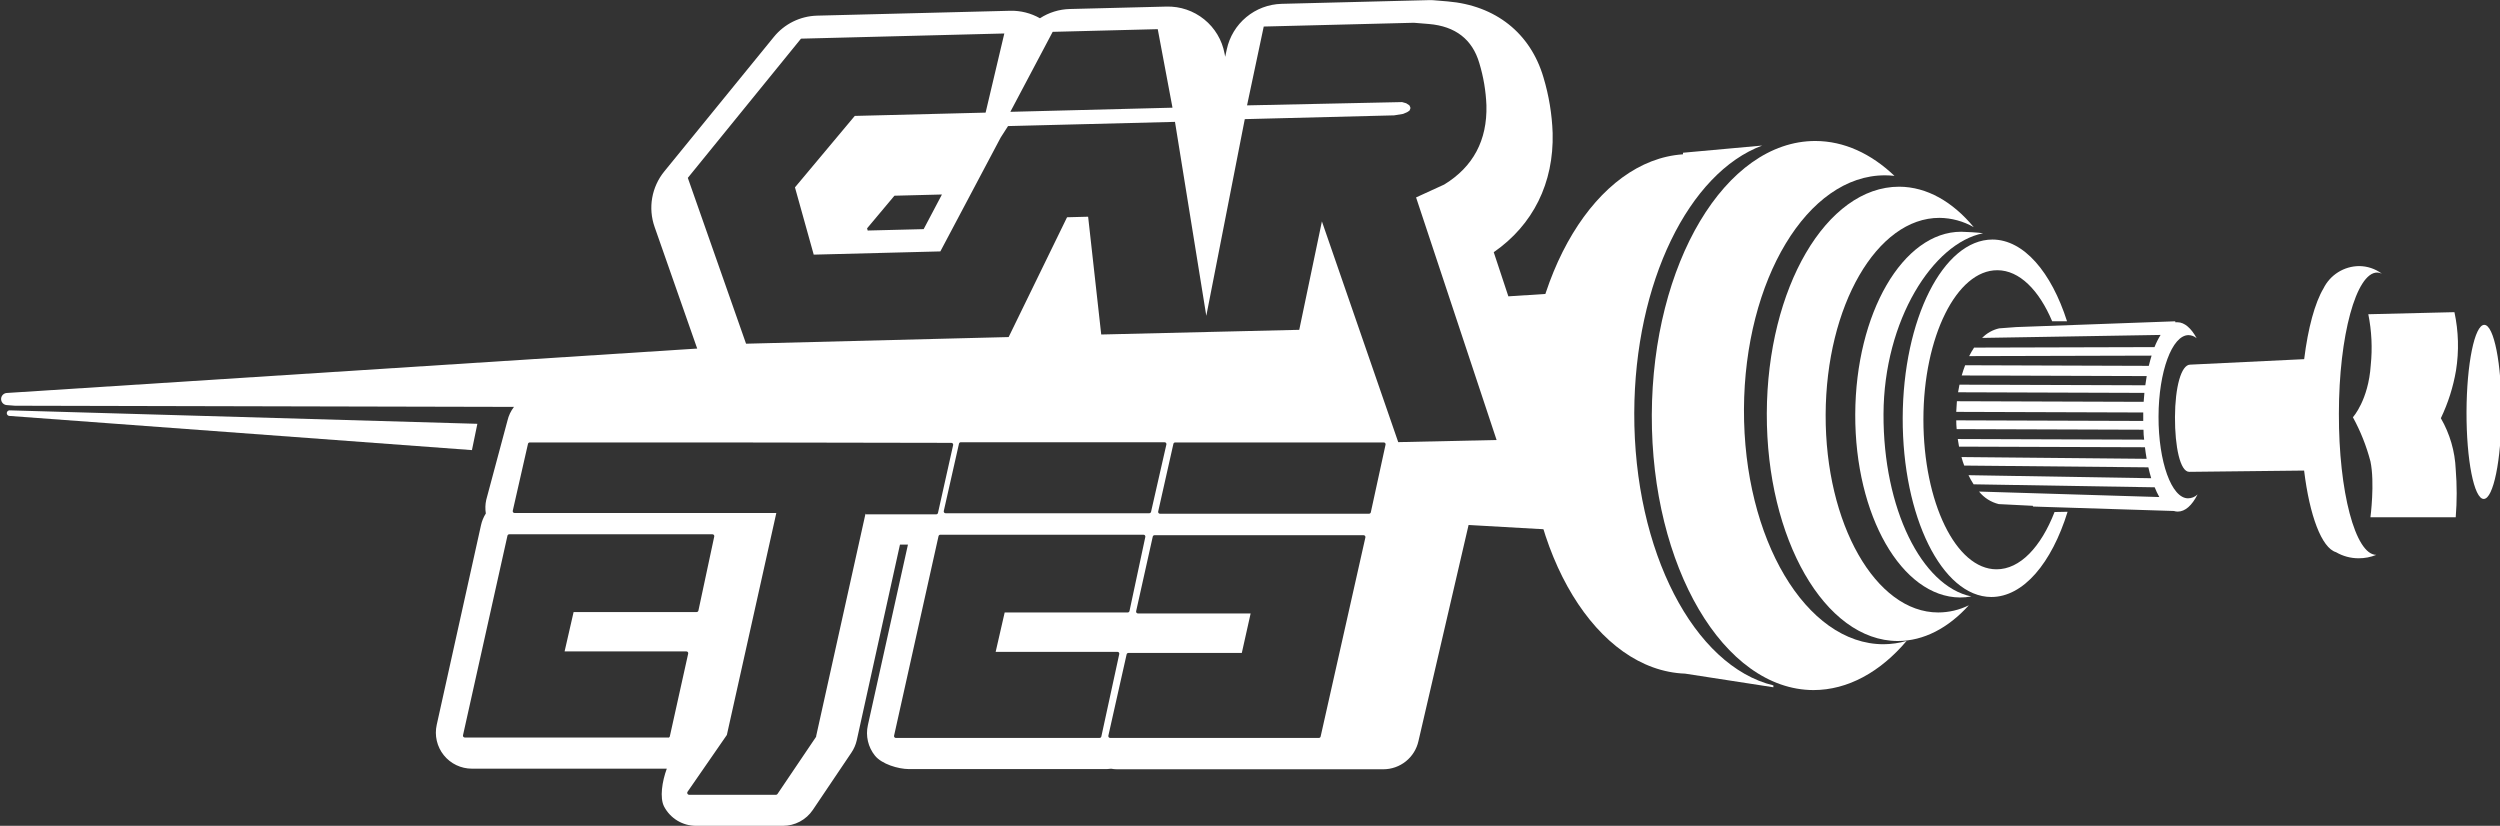 <svg width="333" height="110" viewBox="0 0 333 110" fill="none" xmlns="http://www.w3.org/2000/svg">
<rect x="0" y="0" width="333" height="110" fill="#333333" stroke="none"/>
<g clip-path="url(#clip0_35_74)">
<path d="M208.962 46.494L210.365 38.864L200.913 39.472L198.966 33.594C204.207 29.961 206.982 24.374 206.812 17.717C206.725 15.213 206.316 12.73 205.595 10.33C203.867 4.419 199.218 0.722 192.816 0.187L190.861 0.024C190.59 0.01 190.32 0.01 190.049 0.024L170.707 0.511C168.984 0.557 167.327 1.181 166.003 2.283C164.678 3.384 163.763 4.9 163.405 6.584L163.194 7.565L163.113 7.128C162.778 5.337 161.816 3.724 160.399 2.579C158.982 1.433 157.203 0.829 155.381 0.876L142.496 1.2C141.083 1.236 139.707 1.663 138.521 2.433C137.316 1.747 135.947 1.402 134.561 1.435L108.842 2.084C107.734 2.112 106.646 2.38 105.651 2.868C104.657 3.357 103.78 4.054 103.081 4.914L88.477 22.842C87.65 23.858 87.098 25.069 86.872 26.359C86.646 27.649 86.755 28.976 87.187 30.212L92.867 46.429L0.957 52.341C0.742 52.341 0.536 52.426 0.384 52.578C0.232 52.73 0.146 52.936 0.146 53.151C0.146 53.367 0.232 53.573 0.384 53.725C0.536 53.877 0.742 53.962 0.957 53.962L1.996 54.043L68.461 54.197C68.043 54.739 67.747 55.364 67.593 56.03L64.769 66.571C64.634 67.17 64.615 67.789 64.713 68.395C64.41 68.87 64.193 69.394 64.072 69.944L58.173 96.54C58.015 97.243 58.017 97.972 58.181 98.674C58.343 99.376 58.663 100.033 59.115 100.594C59.564 101.154 60.133 101.605 60.781 101.915C61.428 102.225 62.137 102.386 62.855 102.386H88.818C88.193 104.065 87.852 106.278 88.461 107.438C88.868 108.211 89.478 108.858 90.225 109.31C90.973 109.761 91.83 110 92.704 110H104.29C105.076 110 105.849 109.806 106.542 109.437C107.235 109.068 107.827 108.535 108.266 107.884L113.41 100.246C113.743 99.753 113.983 99.203 114.116 98.624L119.876 72.539H120.939L115.601 96.597C115.442 97.3 115.445 98.029 115.608 98.731C115.771 99.433 116.09 100.089 116.541 100.651C117.45 101.778 119.625 102.435 121.077 102.443H147.421C147.614 102.438 147.807 102.422 147.997 102.394C148.265 102.442 148.537 102.466 148.809 102.467H184.264C185.354 102.465 186.411 102.093 187.261 101.41C188.11 100.728 188.702 99.776 188.938 98.713L195.615 69.928L209.887 70.739L209.643 45.821L208.962 46.494ZM140.217 4.241L154.212 3.884L156.176 14.344L134.578 14.895L140.217 4.241ZM89.021 98.235H61.906C61.87 98.234 61.834 98.226 61.802 98.211C61.77 98.195 61.742 98.173 61.719 98.145C61.696 98.118 61.679 98.085 61.671 98.05C61.663 98.015 61.662 97.978 61.67 97.943L67.593 71.355C67.606 71.302 67.636 71.255 67.678 71.221C67.721 71.187 67.774 71.169 67.828 71.168H94.903C94.939 71.169 94.974 71.177 95.006 71.192C95.039 71.208 95.067 71.23 95.09 71.258C95.112 71.286 95.128 71.319 95.137 71.354C95.145 71.389 95.146 71.425 95.138 71.46L93.029 81.336C93.016 81.389 92.986 81.437 92.944 81.47C92.901 81.504 92.848 81.523 92.793 81.523H76.404L75.204 86.769H91.43C91.466 86.769 91.502 86.777 91.534 86.792C91.566 86.808 91.595 86.83 91.617 86.858C91.64 86.886 91.656 86.919 91.664 86.954C91.673 86.989 91.673 87.026 91.666 87.061L89.232 98.032C89.228 98.088 89.206 98.142 89.167 98.183C89.129 98.225 89.077 98.251 89.021 98.259V98.235ZM115.292 68.395L108.712 98.048C108.716 98.075 108.716 98.102 108.712 98.129L103.56 105.759C103.538 105.791 103.509 105.817 103.476 105.836C103.442 105.854 103.404 105.864 103.365 105.865H91.779C91.736 105.864 91.693 105.851 91.656 105.829C91.619 105.806 91.589 105.773 91.568 105.735C91.546 105.697 91.534 105.654 91.534 105.609C91.534 105.565 91.546 105.521 91.568 105.484L96.818 97.894L103.406 68.331H94.01H68.534C68.499 68.33 68.463 68.322 68.431 68.307C68.399 68.291 68.37 68.269 68.348 68.241C68.325 68.213 68.309 68.18 68.3 68.145C68.292 68.11 68.291 68.074 68.299 68.038L70.327 59.119C70.34 59.066 70.37 59.019 70.413 58.985C70.456 58.952 70.508 58.933 70.563 58.933H95.933C95.933 58.933 95.933 58.933 95.998 58.933L126.724 58.989C126.76 58.99 126.795 58.998 126.827 59.013C126.859 59.029 126.888 59.051 126.911 59.079C126.934 59.106 126.95 59.139 126.959 59.174C126.967 59.21 126.967 59.246 126.959 59.281L124.939 68.322C124.926 68.375 124.896 68.422 124.853 68.456C124.811 68.49 124.758 68.509 124.704 68.509H115.324L115.292 68.395ZM127.738 59.095C127.751 59.042 127.781 58.995 127.823 58.961C127.866 58.927 127.919 58.909 127.974 58.908H155.129C155.165 58.909 155.2 58.917 155.232 58.932C155.265 58.947 155.293 58.97 155.316 58.998C155.338 59.026 155.354 59.058 155.363 59.093C155.371 59.129 155.372 59.165 155.364 59.2L153.32 68.176C153.307 68.229 153.277 68.276 153.234 68.31C153.192 68.344 153.139 68.362 153.084 68.363H125.945C125.909 68.362 125.874 68.355 125.842 68.339C125.81 68.324 125.781 68.301 125.759 68.274C125.736 68.246 125.72 68.213 125.711 68.178C125.703 68.143 125.702 68.106 125.71 68.071L127.738 59.095ZM146.699 98.105C146.687 98.158 146.656 98.205 146.614 98.239C146.571 98.273 146.518 98.291 146.464 98.291H119.324C119.289 98.292 119.253 98.284 119.221 98.269C119.188 98.253 119.16 98.23 119.138 98.202C119.115 98.174 119.098 98.142 119.09 98.106C119.081 98.071 119.081 98.035 119.089 97.999L125.012 71.412C125.024 71.359 125.055 71.312 125.097 71.278C125.14 71.244 125.193 71.225 125.247 71.225H152.322C152.358 71.225 152.393 71.234 152.425 71.249C152.457 71.264 152.486 71.287 152.508 71.314C152.531 71.343 152.547 71.375 152.555 71.41C152.564 71.445 152.565 71.482 152.557 71.517L150.448 81.393C150.435 81.446 150.405 81.493 150.362 81.527C150.319 81.561 150.267 81.579 150.212 81.58H133.823L132.622 86.826H148.849C148.885 86.826 148.921 86.834 148.953 86.849C148.985 86.865 149.014 86.887 149.036 86.915C149.058 86.943 149.075 86.976 149.083 87.011C149.092 87.046 149.092 87.083 149.085 87.118L146.699 98.105ZM175.908 98.105C175.896 98.159 175.867 98.207 175.824 98.241C175.781 98.275 175.727 98.293 175.672 98.291H147.867C147.832 98.291 147.797 98.283 147.764 98.268C147.732 98.252 147.704 98.23 147.681 98.202C147.658 98.174 147.642 98.141 147.634 98.106C147.625 98.071 147.625 98.035 147.632 97.999L150.066 87.159C150.079 87.106 150.109 87.058 150.152 87.025C150.194 86.991 150.247 86.972 150.302 86.972H165.409L166.585 81.71H151.567C151.532 81.709 151.496 81.701 151.464 81.686C151.432 81.67 151.403 81.648 151.381 81.62C151.358 81.593 151.341 81.56 151.333 81.525C151.324 81.49 151.324 81.453 151.332 81.418L153.547 71.477C153.558 71.423 153.588 71.375 153.631 71.341C153.674 71.307 153.727 71.289 153.782 71.29H181.636C181.671 71.29 181.707 71.298 181.739 71.314C181.771 71.329 181.8 71.352 181.822 71.379C181.845 71.407 181.861 71.44 181.869 71.475C181.878 71.51 181.878 71.547 181.871 71.582L175.908 98.105ZM182.593 68.241C182.58 68.294 182.55 68.341 182.508 68.375C182.465 68.409 182.412 68.427 182.358 68.428H154.504C154.468 68.427 154.433 68.419 154.401 68.404C154.369 68.389 154.34 68.366 154.318 68.339C154.295 68.311 154.279 68.278 154.27 68.243C154.262 68.208 154.262 68.171 154.269 68.136L156.297 59.119C156.31 59.066 156.34 59.019 156.383 58.985C156.425 58.952 156.478 58.933 156.533 58.933H184.321C184.357 58.933 184.392 58.941 184.425 58.956C184.457 58.972 184.485 58.994 184.508 59.022C184.531 59.05 184.547 59.083 184.555 59.118C184.563 59.153 184.564 59.189 184.556 59.225L182.593 68.241ZM186.244 58.892L176.078 29.491L173.06 43.932L161.019 44.216L146.683 44.556L144.939 28.866L142.131 28.939L134.351 44.897L125.637 45.116L99.374 45.781L91.617 23.693L106.692 5.149L133.775 4.46L131.283 15.001L113.856 15.439L105.889 24.958L108.388 33.918L125.255 33.488L133.288 18.325L134.269 16.793L156.508 16.233L160.679 42.067L165.806 15.868L185.701 15.366L186.893 15.171L187.429 14.944L187.737 14.741L187.859 14.474V14.295L187.721 14.02L187.299 13.752L186.755 13.598L166.106 14.036L168.33 3.535L188.329 3.033L190.325 3.195C193.863 3.495 196.118 5.246 197.043 8.4C197.599 10.228 197.918 12.119 197.992 14.028C198.114 18.682 196.224 22.218 192.386 24.569L192.305 24.609L188.621 26.296L199.347 58.608L186.244 58.892ZM125.466 25.907L123.032 30.52L115.576 30.707L115.495 30.415L119.138 26.069L125.466 25.907Z" fill="white"/>
<path d="M217.683 55.016C217.74 37.575 224.986 23.012 234.722 19.387L224.174 20.344V20.555C212.661 21.325 203.436 36.464 203.371 55.057C203.307 73.925 212.702 89.299 224.466 89.729L236.215 91.545V91.294C225.667 88.74 217.635 73.455 217.683 55.016Z" fill="white"/>
<path d="M250.884 85.812C240.564 85.812 232.223 71.768 232.296 54.522C232.369 37.275 240.767 23.32 251.095 23.353C251.512 23.354 251.93 23.378 252.344 23.425C249.237 20.474 245.651 18.787 241.797 18.779C229.838 18.779 220.093 35.077 220.02 55.268C219.947 75.458 229.594 91.877 241.545 91.918C246.154 91.918 250.47 89.486 253.959 85.375C252.959 85.659 251.924 85.806 250.884 85.812Z" fill="white"/>
<path d="M258.169 81.58C249.837 81.58 243.127 69.766 243.176 55.251C243.224 40.737 250.016 28.996 258.348 29.02C259.949 29.038 261.519 29.465 262.908 30.261C260.092 26.872 256.668 24.885 252.969 24.869C243.289 24.869 235.395 38.353 235.338 55.065C235.281 71.776 243.087 85.35 252.766 85.383C256.255 85.383 259.508 83.647 262.25 80.623C260.981 81.25 259.585 81.578 258.169 81.58Z" fill="white"/>
<path d="M250.884 55.17C250.925 42.618 257.521 32.361 264.15 31.072C263.655 30.974 261.715 30.869 261.229 30.869C253.48 30.869 247.168 41.718 247.119 55.194C247.071 68.671 253.318 79.52 261.066 79.585C261.575 79.586 262.083 79.54 262.584 79.447C255.955 78.077 250.835 67.722 250.884 55.17Z" fill="white"/>
<path d="M291.443 66.376C289.252 66.376 287.5 61.511 287.516 55.495C287.532 49.478 289.325 44.637 291.516 44.637C291.912 44.65 292.292 44.795 292.595 45.051C291.873 43.713 290.972 42.934 290.064 42.926C289.958 42.917 289.852 42.917 289.747 42.926V42.797L268.555 43.567L266.291 43.737C265.426 43.933 264.637 44.375 264.02 45.01L287.792 44.613C287.473 45.128 287.202 45.671 286.98 46.235L262.948 46.3C262.706 46.664 262.487 47.043 262.291 47.435L286.591 47.37C286.461 47.8 286.331 48.254 286.218 48.732L261.756 48.651C261.588 49.084 261.437 49.538 261.301 50.013L285.942 50.094C285.869 50.492 285.812 50.905 285.755 51.319L261.001 51.238C260.931 51.567 260.869 51.905 260.815 52.251L285.634 52.332C285.596 52.722 285.563 53.119 285.536 53.524L260.66 53.443C260.62 53.905 260.588 54.384 260.571 54.862L285.48 54.943C285.48 55.13 285.48 55.316 285.48 55.511C285.48 55.705 285.48 55.884 285.48 56.07L260.571 55.989C260.571 56.384 260.59 56.773 260.628 57.157L285.512 57.238C285.512 57.687 285.542 58.127 285.601 58.56L260.774 58.478C260.823 58.824 260.88 59.162 260.944 59.492L285.707 59.573C285.772 60.1 285.845 60.619 285.934 61.114L261.269 60.879C261.374 61.268 261.496 61.69 261.634 62.014L286.161 62.249C286.275 62.757 286.402 63.241 286.542 63.7L262.202 63.295C262.403 63.714 262.631 64.121 262.884 64.511L287.005 64.909C287.18 65.355 287.386 65.788 287.621 66.206L263.606 65.476C264.275 66.306 265.199 66.892 266.234 67.146L270.786 67.374V67.471L289.561 68.063C289.729 68.116 289.904 68.143 290.08 68.144C291.062 68.144 291.97 67.333 292.717 65.857C292.377 66.191 291.919 66.377 291.443 66.376Z" fill="white"/>
<path d="M311.54 55.089C311.54 44.702 313.86 36.294 316.643 36.302C316.86 36.307 317.074 36.359 317.268 36.456C316.389 35.802 315.322 35.446 314.226 35.442C313.238 35.452 312.272 35.735 311.435 36.26C310.598 36.785 309.924 37.532 309.487 38.418C308.343 40.34 307.427 43.697 306.915 47.84L291.735 48.57C290.526 48.57 289.723 51.586 289.707 55.551C289.691 59.517 290.397 62.849 291.605 62.849L306.907 62.679C307.637 68.679 309.244 72.985 311.159 73.552C312.07 74.083 313.106 74.363 314.161 74.363C314.97 74.369 315.772 74.214 316.522 73.909C313.731 73.893 311.508 65.468 311.54 55.089Z" fill="white"/>
<path d="M315.459 41.856L326.931 41.581C327.48 44.132 327.552 46.763 327.142 49.34C326.767 51.545 326.087 53.688 325.122 55.706C326.324 57.785 327.004 60.125 327.102 62.525C327.273 64.646 327.273 66.777 327.102 68.898H315.743C315.743 68.898 316.343 64.292 315.743 61.455C315.207 59.407 314.422 57.433 313.406 55.576C313.406 55.576 315.475 53.313 315.783 48.643C316.017 46.377 315.907 44.089 315.459 41.856Z" fill="white"/>
<path d="M333.198 54.873C333.219 48.469 332.193 43.274 330.907 43.27C329.621 43.266 328.562 48.454 328.54 54.857C328.519 61.261 329.544 66.456 330.83 66.46C332.116 66.465 333.176 61.277 333.198 54.873Z" fill="white"/>
<path d="M273.666 68.201C271.857 72.855 269.066 75.839 265.934 75.831C260.531 75.831 256.198 66.911 256.198 55.876C256.198 44.84 260.644 35.969 266.048 35.994C268.977 35.994 271.598 38.637 273.35 42.797H275.33C273.236 36.253 269.577 31.923 265.399 31.907C258.835 31.907 253.48 42.529 253.44 55.673C253.399 68.817 258.681 79.496 265.237 79.52C269.521 79.52 273.285 75.004 275.403 68.168L273.666 68.201Z" fill="white"/>
<path d="M1.258 54.659L63.585 56.451L62.863 59.954L1.201 55.397C1.112 55.379 1.033 55.329 0.978 55.257C0.923 55.184 0.897 55.094 0.904 55.003C0.911 54.913 0.951 54.828 1.016 54.765C1.081 54.701 1.167 54.664 1.258 54.659Z" fill="white"/>
</g>
<defs>
<clipPath id="clip0_35_74">
<rect width="333" height="110" fill="white"/>
</clipPath>
</defs>
</svg>
